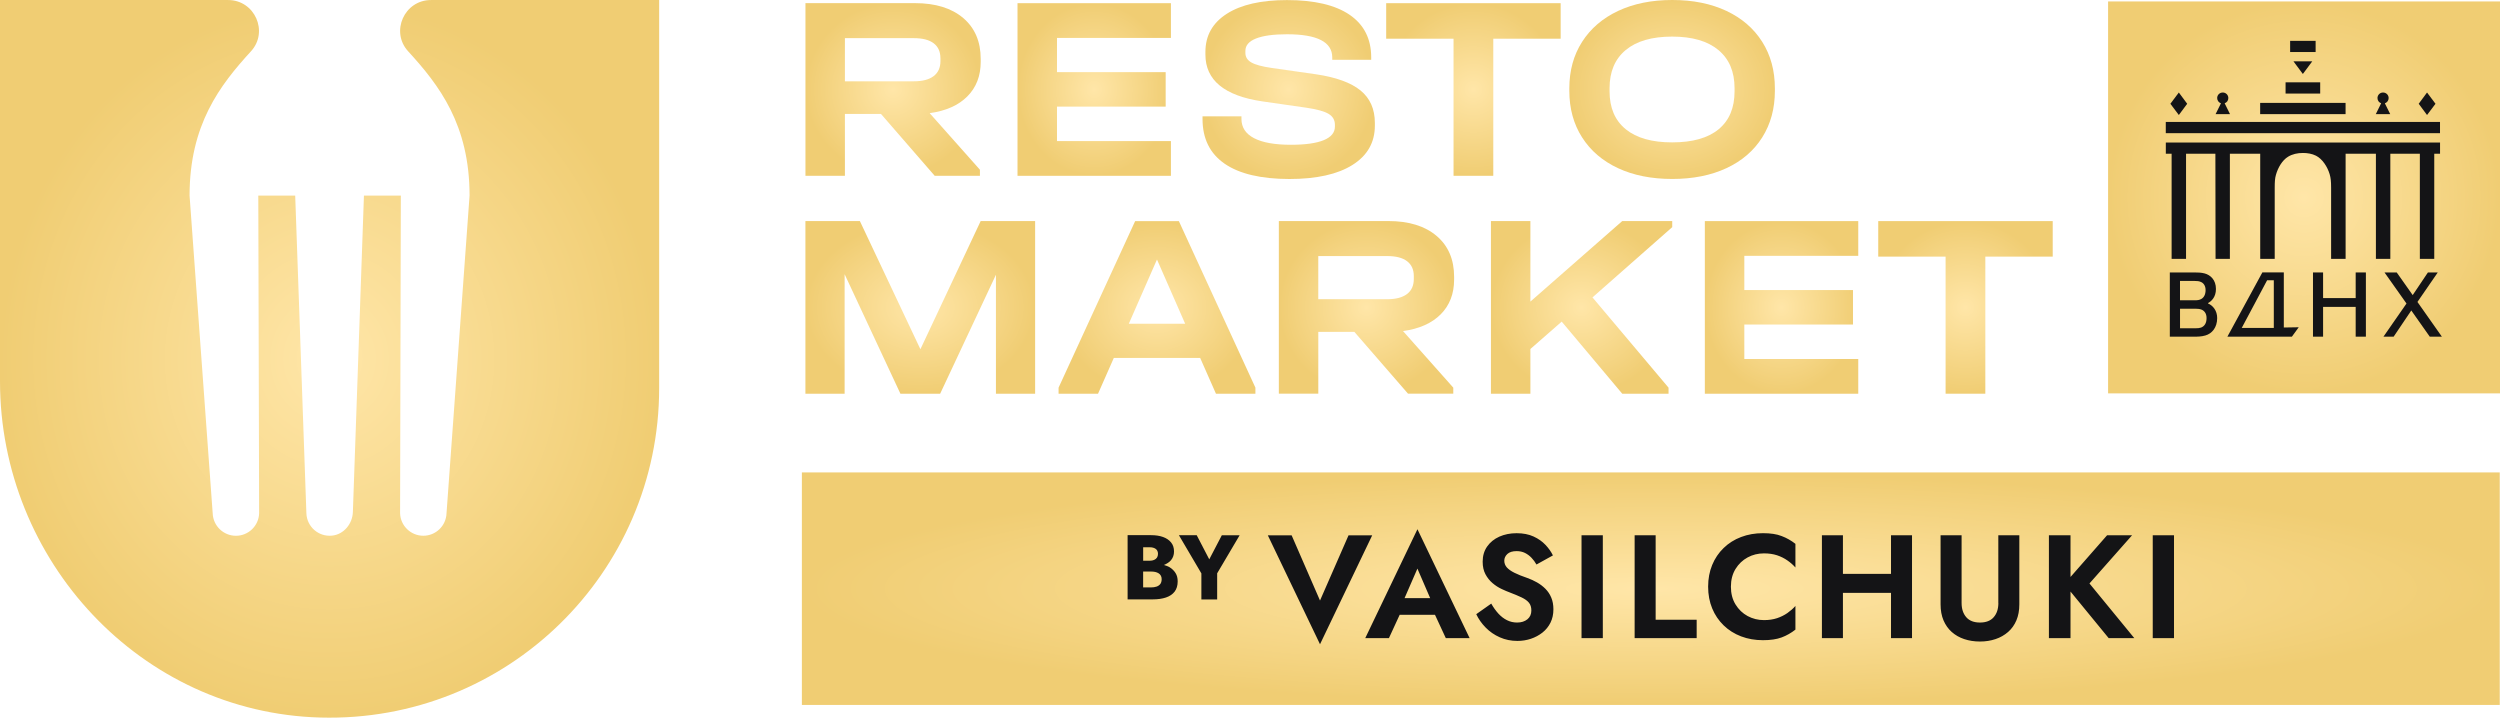 <?xml version="1.0" encoding="UTF-8"?> <svg xmlns="http://www.w3.org/2000/svg" width="259" height="75" viewBox="0 0 259 75" fill="none"><path d="M42.285 5.317C45.511 8.839 48.645 12.927 48.647 20.26L46.259 53.18C46.215 54.476 45.149 55.503 43.855 55.503C42.558 55.503 41.495 54.476 41.449 53.18L41.527 20.263H37.704L36.558 53.044C36.516 54.266 35.625 55.363 34.408 55.49C32.997 55.638 31.791 54.562 31.742 53.182L30.583 20.266H26.76L26.846 53.182C26.802 54.479 25.736 55.506 24.442 55.506C23.145 55.506 22.082 54.479 22.035 53.182L19.639 20.266C19.639 12.929 22.773 8.839 25.999 5.317C27.862 3.285 26.391 0.003 23.634 0.003H0V25.435V27.204V39.494C0 58.099 14.587 73.827 33.184 74.337C52.481 74.867 68.289 59.38 68.289 40.206V27.204V25.435V0.003H44.653C41.89 0.003 40.422 3.285 42.285 5.317Z" fill="url(#paint0_diamond_868_1297)"></path><path d="M100.223 9.979C99.306 10.907 98.001 11.489 96.312 11.723L101.52 17.584V18.21H96.832L91.27 11.804H87.533V18.21H83.445V0.325H94.784C96.91 0.325 98.578 0.839 99.787 1.866C100.995 2.892 101.601 4.306 101.601 6.104V6.403C101.601 7.864 101.141 9.054 100.223 9.979ZM97.427 6.027C97.427 5.356 97.196 4.841 96.731 4.485C96.268 4.132 95.582 3.953 94.672 3.953H87.533V8.423H94.675C95.566 8.423 96.247 8.246 96.72 7.89C97.193 7.534 97.43 7.014 97.43 6.323V6.027H97.427Z" fill="url(#paint1_diamond_868_1297)"></path><path d="M121.308 0.33V3.929H109.505V7.474H120.763V11.045H109.505V14.616H121.308V18.215H105.414V0.33H121.308Z" fill="url(#paint2_diamond_868_1297)"></path><path d="M126.872 16.96C125.346 15.907 124.582 14.361 124.582 12.326V12.053H128.615V12.326C128.615 13.199 129.052 13.862 129.925 14.317C130.798 14.772 132.069 14.998 133.743 14.998C135.232 14.998 136.365 14.839 137.137 14.522C137.909 14.205 138.296 13.735 138.296 13.116V12.927C138.296 12.435 138.078 12.059 137.641 11.796C137.205 11.534 136.433 11.318 135.323 11.157L130.77 10.502C126.843 9.92 124.881 8.303 124.881 5.65V5.377C124.881 3.688 125.622 2.37 127.103 1.424C128.584 0.478 130.661 0.008 133.332 0.008C136.168 0.008 138.33 0.517 139.822 1.533C141.311 2.552 142.057 4.023 142.057 5.949V6.193H138.021V5.949C138.021 4.35 136.459 3.55 133.332 3.55C131.934 3.55 130.866 3.696 130.128 3.987C129.392 4.278 129.023 4.704 129.023 5.268V5.486C129.023 5.905 129.226 6.232 129.637 6.468C130.045 6.705 130.749 6.897 131.75 7.04L136.329 7.695C138.418 8.004 139.959 8.563 140.949 9.371C141.94 10.18 142.436 11.302 142.436 12.739V13.012C142.436 14.756 141.664 16.115 140.118 17.087C138.574 18.059 136.391 18.545 133.577 18.545C130.632 18.54 128.397 18.012 126.872 16.96Z" fill="url(#paint3_diamond_868_1297)"></path><path d="M143.609 4.01V0.33H161.684V4.01H154.704V18.213H150.587V4.01H143.609Z" fill="url(#paint4_diamond_868_1297)"></path><path d="M167.626 17.422C166.028 16.677 164.786 15.614 163.905 14.234C163.024 12.854 162.582 11.245 162.582 9.408V9.161C162.582 7.326 163.021 5.717 163.905 4.335C164.786 2.955 166.031 1.887 167.639 1.13C169.248 0.377 171.114 0 173.242 0C175.386 0 177.26 0.377 178.858 1.13C180.457 1.884 181.694 2.952 182.567 4.335C183.44 5.715 183.877 7.323 183.877 9.161V9.408C183.877 11.242 183.44 12.851 182.567 14.234C181.694 15.614 180.459 16.679 178.858 17.422C177.26 18.168 175.386 18.54 173.242 18.54C171.098 18.54 169.225 18.168 167.626 17.422ZM178.053 13.389C179.152 12.479 179.7 11.172 179.7 9.462V9.135C179.7 7.427 179.142 6.11 178.024 5.182C176.907 4.254 175.311 3.792 173.24 3.792C171.15 3.792 169.544 4.254 168.427 5.182C167.309 6.11 166.751 7.427 166.751 9.135V9.462C166.751 11.17 167.309 12.479 168.427 13.389C169.544 14.299 171.148 14.751 173.24 14.751C175.35 14.751 176.953 14.296 178.053 13.389Z" fill="url(#paint5_diamond_868_1297)"></path><path d="M107.241 40.788H103.179V28.465L97.4 40.788H93.283L87.503 28.41V40.788H83.441V22.903H89.084L95.354 36.181L101.597 22.903H107.239V40.788H107.241Z" fill="url(#paint6_diamond_868_1297)"></path><path d="M130.061 40.162V40.788H125.973L124.336 37.08H115.393L113.756 40.788H109.668V40.162L117.602 22.906H122.129L130.061 40.162ZM122.782 33.538L119.863 26.885L116.945 33.538H122.782Z" fill="url(#paint7_diamond_868_1297)"></path><path d="M149.264 32.556C148.346 33.483 147.042 34.065 145.352 34.299L150.56 40.16V40.786H145.872L140.311 34.38H136.576V40.786H132.488V22.901H143.83C145.955 22.901 147.624 23.415 148.832 24.442C150.041 25.468 150.646 26.882 150.646 28.681V28.98C150.641 30.438 150.181 31.63 149.264 32.556ZM146.47 28.603C146.47 27.932 146.239 27.418 145.773 27.062C145.311 26.708 144.625 26.529 143.715 26.529H136.574V30.999H143.715C144.607 30.999 145.287 30.822 145.76 30.466C146.233 30.113 146.47 29.59 146.47 28.899V28.603Z" fill="url(#paint8_diamond_868_1297)"></path><path d="M173.243 23.532L164.981 30.811L172.861 40.162V40.788H168.063L161.792 33.319L158.549 36.155V40.788H154.461V22.903H158.549V31.245L168.063 22.903H173.243V23.532Z" fill="url(#paint9_diamond_868_1297)"></path><path d="M192.515 22.906V26.505H180.712V30.05H191.97V33.621H180.712V37.192H192.515V40.791H176.621V22.906H192.515Z" fill="url(#paint10_diamond_868_1297)"></path><path d="M194.586 26.586V22.906H212.661V26.586H205.68V40.788H201.564V26.586H194.586Z" fill="url(#paint11_diamond_868_1297)"></path><path d="M258.973 48.943H83.074V73.032H258.973V48.943Z" fill="url(#paint12_diamond_868_1297)"></path><path d="M126.584 55.448L125.279 57.948L123.98 55.448H122.135L124.463 59.404V62.104H126.098V59.396L128.427 55.451H126.584V55.448ZM121.194 58.78C121.012 58.666 120.797 58.601 120.583 58.531C120.877 58.406 121.14 58.25 121.319 58.032C121.524 57.785 121.628 57.486 121.628 57.138C121.628 56.755 121.527 56.441 121.319 56.191C121.114 55.942 120.835 55.755 120.485 55.63C120.131 55.505 119.726 55.443 119.261 55.443H116.82V62.096H119.422C119.947 62.096 120.404 62.031 120.791 61.901C121.176 61.771 121.475 61.571 121.688 61.298C121.898 61.025 122.008 60.667 122.008 60.225C122.008 59.89 121.935 59.601 121.784 59.365C121.639 59.133 121.438 58.936 121.194 58.78ZM119.094 56.696C119.365 56.696 119.58 56.753 119.734 56.867C119.89 56.982 119.967 57.153 119.967 57.382C119.967 57.532 119.931 57.663 119.864 57.766C119.796 57.87 119.695 57.953 119.565 58.008C119.435 58.065 119.279 58.094 119.097 58.094H118.432V56.696H119.094ZM120.201 60.511C120.103 60.633 119.97 60.724 119.806 60.776C119.643 60.83 119.456 60.856 119.245 60.856H118.429V59.211H119.245C119.404 59.211 119.549 59.227 119.679 59.253C119.809 59.282 119.923 59.328 120.027 59.391C120.129 59.453 120.207 59.536 120.264 59.638C120.321 59.739 120.349 59.858 120.349 59.999C120.347 60.217 120.298 60.389 120.201 60.511ZM223.024 66.111H225.227V55.451H223.024V66.111ZM220.885 55.451H218.296L214.505 59.775V55.451H212.267V66.111H214.505V61.285L218.46 66.111H221.114L216.469 60.446L220.885 55.451ZM207.031 62.47C207.031 63.081 206.872 63.57 206.55 63.939C206.23 64.31 205.755 64.495 205.126 64.495C204.497 64.495 204.021 64.31 203.701 63.939C203.382 63.57 203.221 63.078 203.221 62.47V55.451H201.043V62.608C201.043 63.237 201.144 63.791 201.347 64.269C201.55 64.744 201.833 65.147 202.199 65.472C202.566 65.797 202.997 66.044 203.494 66.21C203.993 66.379 204.536 66.462 205.123 66.462C205.703 66.462 206.241 66.379 206.737 66.21C207.233 66.044 207.667 65.797 208.039 65.472C208.411 65.147 208.696 64.747 208.899 64.269C209.102 63.793 209.203 63.237 209.203 62.608V55.451H207.025V62.47H207.031ZM195.908 59.456H190.928V55.451H188.75V66.111H190.928V61.42H195.908V66.111H198.085V55.451H195.908V59.456ZM182.641 55.238C181.83 55.238 181.076 55.368 180.38 55.633C179.683 55.895 179.08 56.277 178.568 56.774C178.054 57.27 177.659 57.857 177.381 58.533C177.103 59.209 176.962 59.957 176.962 60.781C176.962 61.602 177.103 62.351 177.381 63.026C177.659 63.702 178.054 64.287 178.568 64.786C179.08 65.285 179.686 65.664 180.38 65.929C181.076 66.194 181.83 66.324 182.641 66.324C183.423 66.324 184.07 66.228 184.582 66.036C185.094 65.844 185.569 65.573 186.006 65.228V62.777C185.772 63.042 185.497 63.284 185.177 63.51C184.857 63.733 184.499 63.91 184.104 64.043C183.706 64.175 183.254 64.243 182.747 64.243C182.136 64.243 181.575 64.102 181.055 63.824C180.538 63.544 180.12 63.143 179.8 62.621C179.48 62.099 179.322 61.485 179.322 60.786C179.322 60.074 179.483 59.461 179.8 58.944C180.12 58.426 180.538 58.029 181.055 57.748C181.573 57.468 182.136 57.33 182.747 57.33C183.254 57.33 183.706 57.397 184.104 57.527C184.499 57.66 184.857 57.837 185.177 58.063C185.497 58.286 185.772 58.528 186.006 58.793V56.342C185.569 55.999 185.094 55.729 184.582 55.537C184.07 55.331 183.423 55.238 182.641 55.238ZM171.525 55.451H169.348V66.111H175.775V64.206H171.525V55.451ZM163.846 66.111H166.052V55.451H163.846V66.111ZM160.104 60.999C159.846 60.739 159.555 60.521 159.236 60.339C158.916 60.155 158.583 60.004 158.238 59.882C157.7 59.7 157.253 59.518 156.897 59.341C156.541 59.165 156.278 58.975 156.104 58.78C155.933 58.582 155.844 58.351 155.844 58.086C155.844 57.824 155.951 57.592 156.164 57.392C156.377 57.195 156.697 57.096 157.123 57.096C157.448 57.096 157.739 57.161 157.991 57.286C158.243 57.413 158.469 57.579 158.667 57.79C158.864 57.998 159.036 58.229 159.178 58.484L160.883 57.54C160.699 57.163 160.444 56.802 160.114 56.451C159.784 56.101 159.373 55.809 158.88 55.583C158.386 55.355 157.801 55.24 157.12 55.24C156.46 55.24 155.865 55.36 155.332 55.596C154.799 55.836 154.378 56.176 154.069 56.618C153.76 57.059 153.604 57.584 153.604 58.193C153.604 58.699 153.7 59.133 153.895 59.495C154.087 59.856 154.332 60.16 154.625 60.409C154.919 60.659 155.231 60.862 155.564 61.017C155.894 61.173 156.185 61.298 156.439 61.389C156.918 61.571 157.32 61.743 157.65 61.898C157.98 62.057 158.23 62.236 158.396 62.439C158.565 62.642 158.648 62.912 158.648 63.245C158.648 63.632 158.511 63.936 158.238 64.159C157.962 64.383 157.609 64.495 157.172 64.495C156.795 64.495 156.447 64.414 156.122 64.251C155.797 64.089 155.501 63.861 155.231 63.567C154.963 63.273 154.716 62.928 154.493 62.533L152.939 63.629C153.173 64.126 153.495 64.588 153.913 65.014C154.329 65.441 154.82 65.779 155.384 66.028C155.948 66.278 156.554 66.4 157.203 66.4C157.692 66.4 158.155 66.324 158.596 66.179C159.038 66.031 159.436 65.818 159.792 65.54C160.148 65.259 160.426 64.918 160.629 64.513C160.831 64.105 160.933 63.642 160.933 63.125C160.933 62.668 160.86 62.265 160.712 61.914C160.566 61.563 160.364 61.262 160.104 60.999ZM139.708 55.461L136.753 62.216L133.814 55.461H131.348L136.753 66.745L142.159 55.461H139.708ZM141.439 66.111H143.892L145.007 63.692H148.664L149.786 66.111H152.253L146.847 54.827L141.439 66.111ZM148.167 61.969H145.511L146.844 58.907L148.167 61.969Z" fill="#141416"></path><path d="M259.002 0.15H218.398V40.754H259.002V0.15Z" fill="url(#paint13_diamond_868_1297)"></path><path d="M252.785 12.633H224.375V13.797H252.785V12.633Z" fill="#141416"></path><path d="M246.144 15.928H243.005V26.822H241.503V19.431C241.503 18.812 241.466 18.42 241.349 18.038C241.121 17.274 240.593 16.455 239.93 16.128C239.53 15.928 239.065 15.847 238.581 15.847C238.018 15.847 237.49 15.964 237.043 16.237C236.45 16.593 235.996 17.365 235.788 18.111C235.686 18.456 235.66 18.838 235.66 19.431V26.822H234.158V15.928H231.016V26.822H229.532L229.514 15.928H226.474V26.822H224.979V15.928H224.379V14.763H252.789V15.928H252.189V26.822H250.697V15.928H247.638V26.822H246.144V15.928Z" fill="#141416"></path><path d="M224.852 10.751L225.727 9.584L226.593 10.751L225.727 11.915L224.852 10.751Z" fill="#141416"></path><path d="M228.6 32.95C228.6 32.467 228.364 32.194 228.08 32.077C227.899 32.004 227.688 31.986 227.506 31.986H225.851V34.008H227.488C227.688 34.008 227.88 33.99 228.034 33.935C228.39 33.795 228.6 33.475 228.6 32.95ZM227.415 31.11C227.652 31.11 227.87 31.082 228.052 30.975C228.317 30.83 228.499 30.52 228.499 30.055C228.499 29.6 228.281 29.299 227.961 29.19C227.808 29.125 227.615 29.107 227.368 29.107H225.848V31.11H227.415ZM228.754 31.438C229.263 31.656 229.7 32.184 229.7 32.95C229.7 33.933 229.162 34.562 228.478 34.754C228.06 34.881 227.623 34.881 227.223 34.881H224.793V28.226H227.368C227.688 28.226 228.041 28.233 228.398 28.327C229.008 28.491 229.572 29 229.572 29.938C229.572 30.804 229.081 31.222 228.754 31.396V31.438Z" fill="#141416"></path><path d="M230.091 10.704C229.863 10.624 229.699 10.413 229.699 10.159C229.699 9.839 229.954 9.584 230.281 9.584C230.601 9.584 230.855 9.839 230.855 10.159C230.855 10.413 230.699 10.624 230.473 10.697L231.029 11.824H229.535L230.091 10.704Z" fill="#141416"></path><path d="M235.566 33.977V29.034H234.874L232.242 33.977H235.566ZM238.149 33.904L237.439 34.879H230.758L234.381 28.223H236.603V33.93L238.149 33.904Z" fill="#141416"></path><path d="M243.001 10.66H234.152V11.824H243.001V10.66Z" fill="#141416"></path><path d="M240.372 8.529H236.785V9.693H240.372V8.529Z" fill="#141416"></path><path d="M239.898 4.233H237.258V5.39H239.898V4.233Z" fill="#141416"></path><path d="M237.602 6.354H239.551L238.576 7.664L237.602 6.354Z" fill="#141416"></path><path d="M245.106 28.226V34.879H244.048V31.794H240.672V34.879H239.625V28.226H240.672V30.882H244.048V28.226H245.106Z" fill="#141416"></path><path d="M246.689 10.697C246.46 10.624 246.307 10.413 246.307 10.159C246.307 9.839 246.562 9.584 246.881 9.584C247.209 9.584 247.463 9.839 247.463 10.159C247.463 10.413 247.3 10.624 247.071 10.704L247.627 11.824H246.133L246.689 10.697Z" fill="#141416"></path><path d="M249.81 32.165L247.981 34.879H246.926L249.312 31.445L247.035 28.226H248.301L249.956 30.572L251.531 28.226H252.552L250.447 31.282L252.978 34.879H251.723L249.81 32.165Z" fill="#141416"></path><path d="M250.578 10.751L251.441 9.584L252.317 10.751L251.441 11.915L250.578 10.751Z" fill="#141416"></path><defs><radialGradient id="paint0_diamond_868_1297" cx="0" cy="0" r="1" gradientUnits="userSpaceOnUse" gradientTransform="translate(34.145 37.176) scale(34.145 37.174)"><stop stop-color="#FFE6A8"></stop><stop offset="1" stop-color="#F0CD73"></stop></radialGradient><radialGradient id="paint1_diamond_868_1297" cx="0" cy="0" r="1" gradientUnits="userSpaceOnUse" gradientTransform="translate(92.523 9.267) scale(9.078 8.943)"><stop stop-color="#FFE6A8"></stop><stop offset="1" stop-color="#F0CD73"></stop></radialGradient><radialGradient id="paint2_diamond_868_1297" cx="0" cy="0" r="1" gradientUnits="userSpaceOnUse" gradientTransform="translate(113.361 9.273) scale(7.947 8.943)"><stop stop-color="#FFE6A8"></stop><stop offset="1" stop-color="#F0CD73"></stop></radialGradient><radialGradient id="paint3_diamond_868_1297" cx="0" cy="0" r="1" gradientUnits="userSpaceOnUse" gradientTransform="translate(133.509 9.277) scale(8.927 9.269)"><stop stop-color="#FFE6A8"></stop><stop offset="1" stop-color="#F0CD73"></stop></radialGradient><radialGradient id="paint4_diamond_868_1297" cx="0" cy="0" r="1" gradientUnits="userSpaceOnUse" gradientTransform="translate(152.647 9.271) scale(9.037 8.941)"><stop stop-color="#FFE6A8"></stop><stop offset="1" stop-color="#F0CD73"></stop></radialGradient><radialGradient id="paint5_diamond_868_1297" cx="0" cy="0" r="1" gradientUnits="userSpaceOnUse" gradientTransform="translate(173.229 9.27) scale(10.647 9.27)"><stop stop-color="#FFE6A8"></stop><stop offset="1" stop-color="#F0CD73"></stop></radialGradient><radialGradient id="paint6_diamond_868_1297" cx="0" cy="0" r="1" gradientUnits="userSpaceOnUse" gradientTransform="translate(95.341 31.846) scale(11.9 8.943)"><stop stop-color="#FFE6A8"></stop><stop offset="1" stop-color="#F0CD73"></stop></radialGradient><radialGradient id="paint7_diamond_868_1297" cx="0" cy="0" r="1" gradientUnits="userSpaceOnUse" gradientTransform="translate(119.864 31.847) scale(10.197 8.941)"><stop stop-color="#FFE6A8"></stop><stop offset="1" stop-color="#F0CD73"></stop></radialGradient><radialGradient id="paint8_diamond_868_1297" cx="0" cy="0" r="1" gradientUnits="userSpaceOnUse" gradientTransform="translate(141.567 31.843) scale(9.079 8.943)"><stop stop-color="#FFE6A8"></stop><stop offset="1" stop-color="#F0CD73"></stop></radialGradient><radialGradient id="paint9_diamond_868_1297" cx="0" cy="0" r="1" gradientUnits="userSpaceOnUse" gradientTransform="translate(163.852 31.846) scale(9.391 8.943)"><stop stop-color="#FFE6A8"></stop><stop offset="1" stop-color="#F0CD73"></stop></radialGradient><radialGradient id="paint10_diamond_868_1297" cx="0" cy="0" r="1" gradientUnits="userSpaceOnUse" gradientTransform="translate(184.568 31.849) scale(7.947 8.943)"><stop stop-color="#FFE6A8"></stop><stop offset="1" stop-color="#F0CD73"></stop></radialGradient><radialGradient id="paint11_diamond_868_1297" cx="0" cy="0" r="1" gradientUnits="userSpaceOnUse" gradientTransform="translate(203.623 31.847) scale(9.037 8.941)"><stop stop-color="#FFE6A8"></stop><stop offset="1" stop-color="#F0CD73"></stop></radialGradient><radialGradient id="paint12_diamond_868_1297" cx="0" cy="0" r="1" gradientUnits="userSpaceOnUse" gradientTransform="translate(171.023 60.988) scale(87.949 12.044)"><stop stop-color="#FFE6A8"></stop><stop offset="1" stop-color="#F0CD73"></stop></radialGradient><radialGradient id="paint13_diamond_868_1297" cx="0" cy="0" r="1" gradientUnits="userSpaceOnUse" gradientTransform="translate(238.7 20.452) scale(20.302 20.302)"><stop stop-color="#FFE6A8"></stop><stop offset="1" stop-color="#F0CD73"></stop></radialGradient></defs></svg> 